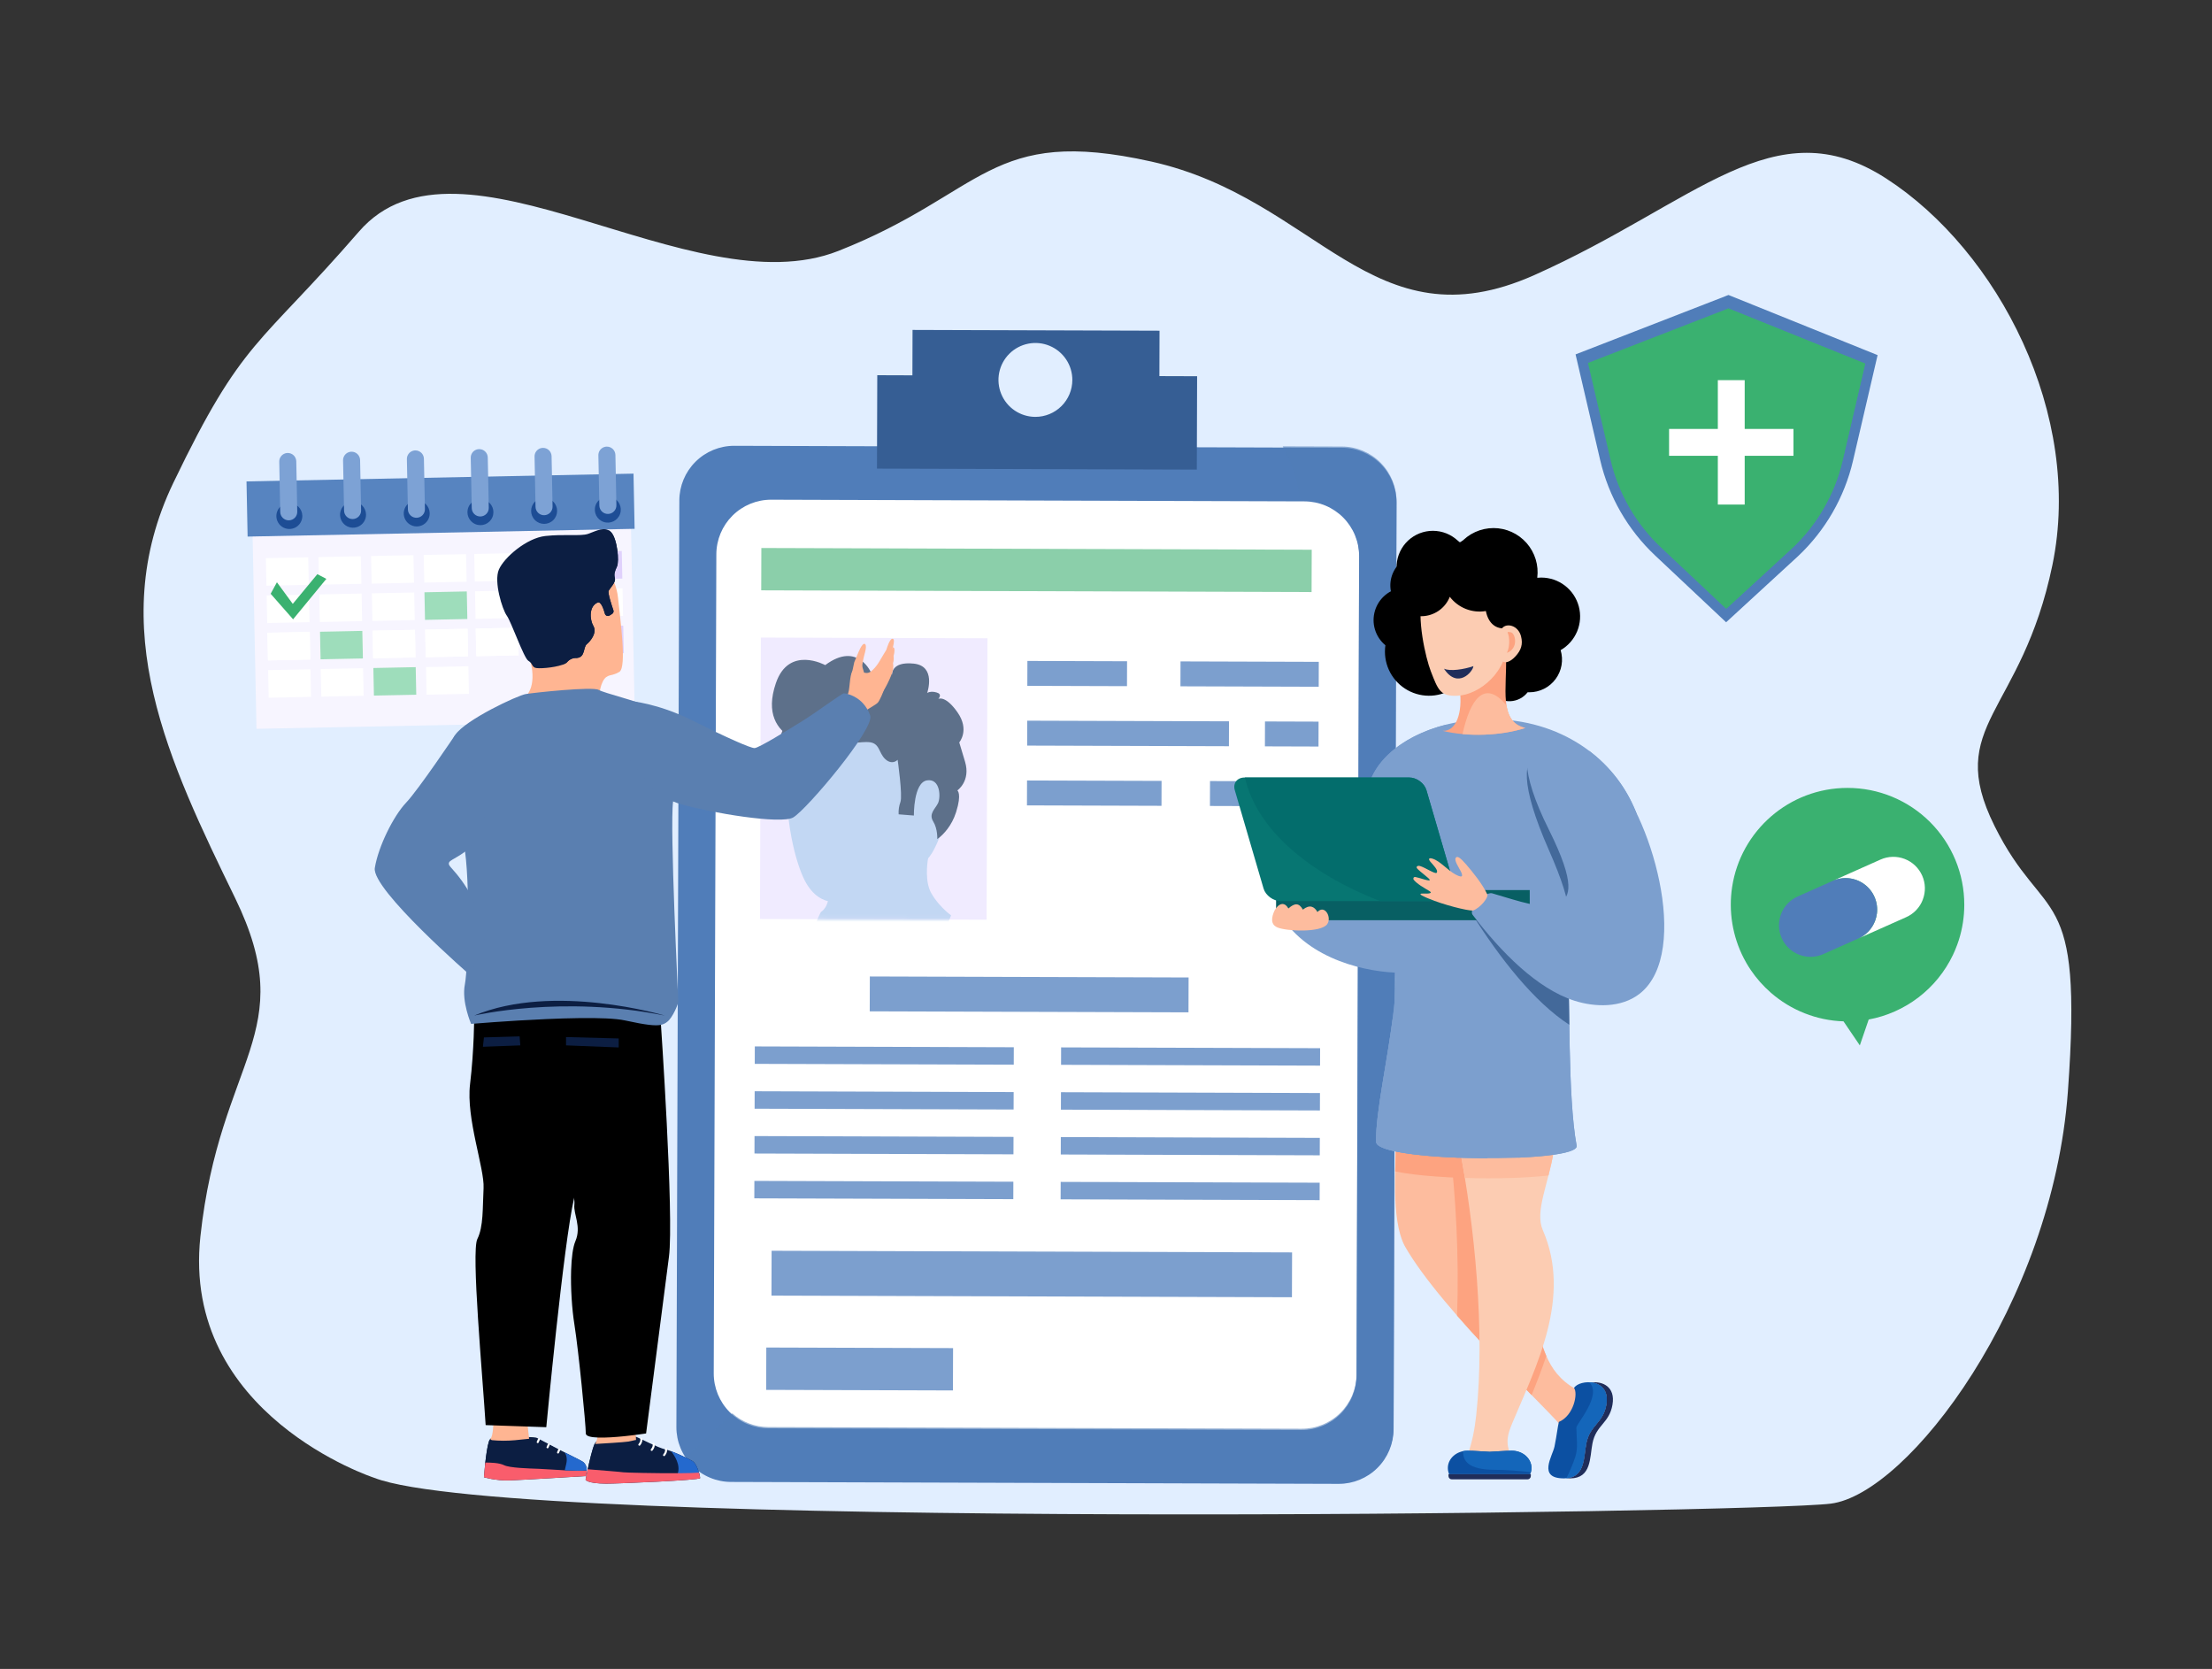 <svg width="570" height="430" viewBox="0 0 570 430" fill="none" xmlns="http://www.w3.org/2000/svg">
<rect x="0" y="0" width="570" height="430" fill="#333333" stroke="none"/>
<path d="M244.87 211.95V219H242.91V216.17H240.52V219H238.56V211.95H240.52V214.6H242.91V211.95H244.87ZM247.952 213.52V214.67H250.202V216.16H247.952V217.43H250.502V219H245.992V211.95H250.502V213.52H247.952ZM255.93 217.85H253.43L253.05 219H250.99L253.56 211.95H255.82L258.38 219H256.31L255.93 217.85ZM255.44 216.35L254.68 214.07L253.93 216.35H255.44ZM260.979 217.5H263.169V219H259.019V211.95H260.979V217.5ZM269.241 211.95V213.51H267.361V219H265.401V213.51H263.541V211.95H269.241ZM276.276 211.95V219H274.316V216.17H271.926V219H269.966V211.95H271.926V214.6H274.316V211.95H276.276ZM281.972 219.07C281.152 219.07 280.479 218.877 279.952 218.49C279.425 218.097 279.142 217.537 279.102 216.81H281.192C281.212 217.057 281.285 217.237 281.412 217.35C281.539 217.463 281.702 217.52 281.902 217.52C282.082 217.52 282.229 217.477 282.342 217.39C282.462 217.297 282.522 217.17 282.522 217.01C282.522 216.803 282.425 216.643 282.232 216.53C282.039 216.417 281.725 216.29 281.292 216.15C280.832 215.997 280.459 215.85 280.172 215.71C279.892 215.563 279.645 215.353 279.432 215.08C279.225 214.8 279.122 214.437 279.122 213.99C279.122 213.537 279.235 213.15 279.462 212.83C279.689 212.503 280.002 212.257 280.402 212.09C280.802 211.923 281.255 211.84 281.762 211.84C282.582 211.84 283.235 212.033 283.722 212.42C284.215 212.8 284.479 213.337 284.512 214.03H282.382C282.375 213.817 282.309 213.657 282.182 213.55C282.062 213.443 281.905 213.39 281.712 213.39C281.565 213.39 281.445 213.433 281.352 213.52C281.259 213.607 281.212 213.73 281.212 213.89C281.212 214.023 281.262 214.14 281.362 214.24C281.469 214.333 281.599 214.417 281.752 214.49C281.905 214.557 282.132 214.643 282.432 214.75C282.879 214.903 283.245 215.057 283.532 215.21C283.825 215.357 284.075 215.567 284.282 215.84C284.495 216.107 284.602 216.447 284.602 216.86C284.602 217.28 284.495 217.657 284.282 217.99C284.075 218.323 283.772 218.587 283.372 218.78C282.979 218.973 282.512 219.07 281.972 219.07ZM287.473 213.52V214.67H289.723V216.16H287.473V217.43H290.023V219H285.513V211.95H290.023V213.52H287.473ZM294.562 219L293.162 216.4H292.952V219H290.992V211.95H294.082C294.648 211.95 295.128 212.05 295.522 212.25C295.915 212.443 296.212 212.713 296.412 213.06C296.612 213.4 296.712 213.783 296.712 214.21C296.712 214.69 296.578 215.113 296.312 215.48C296.052 215.84 295.668 216.097 295.162 216.25L296.752 219H294.562ZM292.952 215.06H293.922C294.188 215.06 294.388 214.997 294.522 214.87C294.655 214.743 294.722 214.56 294.722 214.32C294.722 214.093 294.652 213.917 294.512 213.79C294.378 213.657 294.182 213.59 293.922 213.59H292.952V215.06ZM304.463 211.95L302.033 219H299.523L297.083 211.95H299.183L300.783 217.04L302.373 211.95H304.463ZM307.034 211.95V219H305.074V211.95H307.034ZM307.91 215.46C307.91 214.767 308.053 214.15 308.34 213.61C308.633 213.063 309.047 212.64 309.58 212.34C310.113 212.033 310.727 211.88 311.42 211.88C312.3 211.88 313.04 212.117 313.64 212.59C314.24 213.057 314.627 213.693 314.8 214.5H312.69C312.563 214.233 312.387 214.03 312.16 213.89C311.94 213.75 311.683 213.68 311.39 213.68C310.937 213.68 310.573 213.843 310.3 214.17C310.033 214.49 309.9 214.92 309.9 215.46C309.9 216.007 310.033 216.443 310.3 216.77C310.573 217.09 310.937 217.25 311.39 217.25C311.683 217.25 311.94 217.18 312.16 217.04C312.387 216.9 312.563 216.697 312.69 216.43H314.8C314.627 217.237 314.24 217.877 313.64 218.35C313.04 218.817 312.3 219.05 311.42 219.05C310.727 219.05 310.113 218.9 309.58 218.6C309.047 218.293 308.633 217.87 308.34 217.33C308.053 216.783 307.91 216.16 307.91 215.46ZM317.688 213.52V214.67H319.938V216.16H317.688V217.43H320.238V219H315.728V211.95H320.238V213.52H317.688ZM323.866 219.07C323.046 219.07 322.373 218.877 321.846 218.49C321.32 218.097 321.036 217.537 320.996 216.81H323.086C323.106 217.057 323.18 217.237 323.306 217.35C323.433 217.463 323.596 217.52 323.796 217.52C323.976 217.52 324.123 217.477 324.236 217.39C324.356 217.297 324.416 217.17 324.416 217.01C324.416 216.803 324.32 216.643 324.126 216.53C323.933 216.417 323.62 216.29 323.186 216.15C322.726 215.997 322.353 215.85 322.066 215.71C321.786 215.563 321.54 215.353 321.326 215.08C321.12 214.8 321.016 214.437 321.016 213.99C321.016 213.537 321.13 213.15 321.356 212.83C321.583 212.503 321.896 212.257 322.296 212.09C322.696 211.923 323.15 211.84 323.656 211.84C324.476 211.84 325.13 212.033 325.616 212.42C326.11 212.8 326.373 213.337 326.406 214.03H324.276C324.27 213.817 324.203 213.657 324.076 213.55C323.956 213.443 323.8 213.39 323.606 213.39C323.46 213.39 323.34 213.433 323.246 213.52C323.153 213.607 323.106 213.73 323.106 213.89C323.106 214.023 323.156 214.14 323.256 214.24C323.363 214.333 323.493 214.417 323.646 214.49C323.8 214.557 324.026 214.643 324.326 214.75C324.773 214.903 325.14 215.057 325.426 215.21C325.72 215.357 325.97 215.567 326.176 215.84C326.39 216.107 326.496 216.447 326.496 216.86C326.496 217.28 326.39 217.657 326.176 217.99C325.97 218.323 325.666 218.587 325.266 218.78C324.873 218.973 324.406 219.07 323.866 219.07Z" fill="white"/>
<path d="M96.476 380.766C96.476 380.766 46.66 364.586 51.642 318.54C56.624 272.493 77.547 266.269 60.609 231.422C43.672 196.576 26.732 161.728 44.668 124.392C62.604 87.057 66.587 89.544 92.492 59.672C118.396 29.799 178.176 79.585 216.036 64.65C253.896 49.715 254.85 32.289 296.696 41.626C339.539 51.182 353.529 89.534 395.375 70.873C437.221 52.211 457.146 27.318 486.04 45.986C514.934 64.653 536.856 106.968 528.882 145.549C520.908 184.13 500.984 186.619 513.937 212.755C526.89 238.891 536.852 226.444 532.867 281.204C528.881 335.964 491.686 384.915 471.759 387.404C451.832 389.893 131.348 394.456 96.476 380.766Z" fill="#E1EEFF"/>
<path d="M162.411 126.547L64.902 128.504L66.092 187.774L163.601 185.817L162.411 126.547Z" fill="#F7F5FF"/>
<path d="M163.245 122.029L63.52 124.031L63.805 138.248L163.53 136.246L163.245 122.029Z" fill="#5784C0"/>
<path d="M77.906 132.881C77.919 133.543 77.736 134.193 77.379 134.751C77.023 135.308 76.509 135.747 75.903 136.013C75.296 136.278 74.625 136.358 73.974 136.242C73.322 136.126 72.72 135.819 72.243 135.36C71.766 134.902 71.435 134.312 71.293 133.666C71.151 133.02 71.204 132.346 71.444 131.73C71.685 131.113 72.103 130.582 72.646 130.204C73.189 129.825 73.832 129.616 74.493 129.602C74.933 129.593 75.37 129.671 75.779 129.831C76.188 129.991 76.562 130.23 76.879 130.535C77.196 130.839 77.45 131.203 77.626 131.606C77.802 132.008 77.897 132.442 77.906 132.881Z" fill="#1D4D95"/>
<path d="M94.32 132.548C94.334 133.21 94.15 133.86 93.794 134.418C93.438 134.975 92.924 135.415 92.318 135.68C91.711 135.946 91.04 136.026 90.389 135.91C89.737 135.794 89.135 135.487 88.657 135.029C88.18 134.57 87.849 133.981 87.707 133.334C87.565 132.688 87.618 132.014 87.858 131.398C88.099 130.781 88.517 130.25 89.06 129.872C89.603 129.493 90.246 129.284 90.907 129.27C91.794 129.253 92.652 129.588 93.292 130.203C93.932 130.817 94.302 131.661 94.32 132.548Z" fill="#1D4D95"/>
<path d="M110.73 132.22C110.744 132.881 110.561 133.532 110.204 134.09C109.848 134.647 109.334 135.087 108.728 135.352C108.122 135.618 107.45 135.698 106.799 135.582C106.147 135.466 105.545 135.159 105.067 134.701C104.59 134.242 104.259 133.653 104.117 133.006C103.975 132.36 104.028 131.686 104.269 131.07C104.509 130.453 104.928 129.922 105.47 129.543C106.013 129.165 106.656 128.955 107.317 128.942C107.757 128.933 108.193 129.011 108.603 129.171C109.012 129.331 109.386 129.57 109.703 129.874C110.02 130.178 110.274 130.542 110.45 130.945C110.626 131.347 110.721 131.781 110.73 132.22Z" fill="#1D4D95"/>
<path d="M126.878 133.27C127.602 131.57 126.811 129.605 125.111 128.881C123.411 128.157 121.445 128.948 120.721 130.648C119.997 132.348 120.788 134.314 122.489 135.038C124.189 135.762 126.154 134.971 126.878 133.27Z" fill="#1D4D95"/>
<path d="M142.578 133.995C143.885 132.688 143.885 130.57 142.578 129.263C141.272 127.956 139.153 127.956 137.846 129.263C136.54 130.57 136.54 132.688 137.846 133.995C139.153 135.302 141.272 135.302 142.578 133.995Z" fill="#1D4D95"/>
<path d="M159.798 132.367C160.384 130.614 159.439 128.719 157.686 128.133C155.934 127.547 154.038 128.492 153.452 130.245C152.866 131.997 153.811 133.893 155.564 134.479C157.316 135.065 159.212 134.12 159.798 132.367Z" fill="#1D4D95"/>
<path d="M79.426 143.582L68.516 143.801L68.658 150.908L79.569 150.689L79.426 143.582Z" fill="white"/>
<path d="M92.985 143.312L82.074 143.531L82.217 150.639L93.127 150.42L92.985 143.312Z" fill="white"/>
<path d="M106.536 143.035L95.625 143.254L95.768 150.362L106.678 150.143L106.536 143.035Z" fill="white"/>
<path d="M120.098 142.769L109.188 142.988L109.33 150.096L120.241 149.877L120.098 142.769Z" fill="white"/>
<path d="M133.114 142.504L122.203 142.723L122.346 149.83L133.256 149.611L133.114 142.504Z" fill="white"/>
<path d="M146.672 142.234L135.762 142.453L135.904 149.561L146.815 149.342L146.672 142.234Z" fill="white"/>
<path d="M160.223 141.961L149.312 142.18L149.455 149.287L160.366 149.068L160.223 141.961Z" fill="#E0D1FC"/>
<path d="M79.621 153.199L68.711 153.418L68.854 160.526L79.764 160.307L79.621 153.199Z" fill="white"/>
<path d="M93.176 152.926L82.266 153.145L82.408 160.252L93.319 160.033L93.176 152.926Z" fill="white"/>
<path d="M106.735 152.656L95.824 152.875L95.967 159.983L106.877 159.764L106.735 152.656Z" fill="white"/>
<path d="M120.286 152.379L109.375 152.598L109.518 159.705L120.428 159.486L120.286 152.379Z" fill="#9EDDBB"/>
<path d="M133.309 152.121L122.398 152.34L122.541 159.448L133.452 159.229L133.309 152.121Z" fill="white"/>
<path d="M146.864 151.847L135.953 152.066L136.096 159.174L147.006 158.955L146.864 151.847Z" fill="white"/>
<path d="M160.414 151.578L149.504 151.797L149.647 158.905L160.557 158.686L160.414 151.578Z" fill="white"/>
<path d="M79.817 162.816L68.906 163.035L69.049 170.143L79.96 169.924L79.817 162.816Z" fill="white"/>
<path d="M93.371 162.543L82.461 162.762L82.604 169.869L93.514 169.65L93.371 162.543Z" fill="white"/>
<path d="M106.922 162.273L96.012 162.492L96.154 169.6L107.065 169.381L106.922 162.273Z" fill="white"/>
<path d="M120.477 162L109.566 162.219L109.709 169.326L120.62 169.107L120.477 162Z" fill="white"/>
<path d="M133.5 161.734L122.59 161.953L122.733 169.061L133.643 168.842L133.5 161.734Z" fill="white"/>
<path d="M147.059 161.468L136.148 161.688L136.291 168.795L147.202 168.576L147.059 161.468Z" fill="white"/>
<path d="M160.614 161.191L149.703 161.41L149.846 168.518L160.756 168.299L160.614 161.191Z" fill="white"/>
<path d="M80.008 172.437L69.098 172.656L69.24 179.764L80.151 179.545L80.008 172.437Z" fill="white"/>
<path d="M93.563 172.16L82.652 172.379L82.795 179.487L93.706 179.268L93.563 172.16Z" fill="white"/>
<path d="M107.121 171.886L96.211 172.105L96.354 179.213L107.264 178.994L107.121 171.886Z" fill="#9EDDBB"/>
<path d="M120.694 171.657L109.781 171.875L109.923 178.984L120.836 178.766L120.694 171.657Z" fill="white"/>
<path d="M76.348 118.86L76.6 131.823C76.606 132.111 76.555 132.398 76.45 132.666C76.345 132.935 76.188 133.18 75.989 133.388C75.789 133.595 75.55 133.762 75.286 133.878C75.022 133.993 74.738 134.056 74.45 134.061C74.161 134.067 73.875 134.016 73.606 133.911C73.338 133.806 73.093 133.649 72.885 133.449C72.677 133.25 72.511 133.011 72.395 132.747C72.28 132.483 72.217 132.199 72.212 131.91L71.957 118.946C71.948 118.48 72.088 118.023 72.356 117.641C72.624 117.26 73.006 116.973 73.448 116.824C73.661 116.751 73.884 116.711 74.109 116.707C74.691 116.696 75.253 116.916 75.672 117.319C76.092 117.722 76.335 118.275 76.348 118.856V118.86Z" fill="#7DA2D5"/>
<path d="M92.792 118.53L93.052 131.493C93.064 132.075 92.844 132.637 92.441 133.057C92.037 133.477 91.484 133.72 90.902 133.731C90.32 133.743 89.757 133.523 89.337 133.12C88.917 132.717 88.675 132.163 88.663 131.581L88.403 118.618C88.393 118.152 88.533 117.695 88.8 117.313C89.068 116.932 89.45 116.645 89.892 116.496C90.105 116.423 90.328 116.383 90.553 116.379C91.135 116.368 91.698 116.587 92.117 116.99C92.537 117.393 92.78 117.946 92.792 118.528V118.53Z" fill="#7DA2D5"/>
<path d="M109.237 118.2L109.497 131.162C109.503 131.45 109.452 131.737 109.347 132.005C109.242 132.273 109.086 132.519 108.886 132.726C108.686 132.934 108.448 133.101 108.184 133.217C107.92 133.332 107.635 133.395 107.347 133.4C107.059 133.406 106.773 133.355 106.504 133.25C106.236 133.145 105.99 132.989 105.783 132.789C105.575 132.589 105.408 132.351 105.293 132.087C105.177 131.823 105.114 131.538 105.109 131.25L104.848 118.287C104.838 117.821 104.977 117.364 105.245 116.982C105.513 116.6 105.895 116.313 106.337 116.164C106.55 116.09 106.773 116.051 106.998 116.047C107.58 116.035 108.143 116.255 108.563 116.658C108.983 117.061 109.225 117.614 109.237 118.196V118.2Z" fill="#7DA2D5"/>
<path d="M125.69 117.872L125.951 130.829C125.962 131.411 125.742 131.973 125.339 132.393C124.936 132.813 124.382 133.055 123.8 133.067C123.218 133.079 122.656 132.859 122.236 132.456C121.816 132.053 121.573 131.499 121.562 130.917L121.301 117.954C121.292 117.488 121.431 117.031 121.699 116.649C121.966 116.268 122.349 115.981 122.79 115.832C123.003 115.758 123.226 115.719 123.451 115.715C124.033 115.703 124.596 115.923 125.016 116.326C125.436 116.729 125.678 117.282 125.69 117.864V117.872Z" fill="#7DA2D5"/>
<path d="M142.135 117.543L142.388 130.504C142.394 130.792 142.343 131.079 142.238 131.347C142.133 131.616 141.976 131.861 141.777 132.069C141.577 132.277 141.338 132.443 141.074 132.559C140.81 132.675 140.526 132.737 140.238 132.743C139.95 132.749 139.663 132.698 139.395 132.593C139.126 132.488 138.881 132.331 138.673 132.132C138.466 131.932 138.299 131.693 138.183 131.429C138.068 131.165 138.005 130.881 137.999 130.593L137.747 117.63C137.737 117.164 137.876 116.706 138.144 116.325C138.411 115.943 138.794 115.657 139.236 115.507C139.449 115.434 139.672 115.395 139.897 115.391C140.479 115.379 141.041 115.599 141.461 116.002C141.881 116.405 142.123 116.958 142.135 117.54V117.543Z" fill="#7DA2D5"/>
<path d="M158.582 117.214L158.835 130.176C158.841 130.464 158.79 130.751 158.685 131.019C158.58 131.288 158.423 131.533 158.223 131.741C158.024 131.949 157.785 132.115 157.521 132.231C157.257 132.347 156.973 132.409 156.685 132.415C156.396 132.421 156.11 132.37 155.841 132.265C155.573 132.16 155.328 132.003 155.12 131.803C154.912 131.604 154.746 131.365 154.63 131.101C154.514 130.837 154.452 130.553 154.446 130.265L154.192 117.305C154.183 116.839 154.322 116.382 154.59 116.001C154.858 115.619 155.241 115.333 155.682 115.183C155.895 115.11 156.118 115.071 156.343 115.067C156.925 115.056 157.487 115.276 157.907 115.678C158.327 116.081 158.569 116.634 158.582 117.216V117.214Z" fill="#7DA2D5"/>
<path d="M79.817 162.816L68.906 163.035L69.049 170.143L79.96 169.924L79.817 162.816Z" fill="white"/>
<path d="M93.371 162.543L82.461 162.762L82.604 169.869L93.514 169.65L93.371 162.543Z" fill="#9EDDBB"/>
<path d="M106.922 162.273L96.012 162.492L96.154 169.6L107.065 169.381L106.922 162.273Z" fill="white"/>
<path d="M120.477 162L109.566 162.219L109.709 169.326L120.62 169.107L120.477 162Z" fill="white"/>
<path d="M133.5 161.734L122.59 161.953L122.733 169.061L133.643 168.842L133.5 161.734Z" fill="white"/>
<path d="M147.059 161.468L136.148 161.688L136.291 168.795L147.202 168.576L147.059 161.468Z" fill="white"/>
<path d="M160.614 161.191L149.703 161.41L149.846 168.518L160.756 168.299L160.614 161.191Z" fill="#E0D1FC"/>
<path d="M69.746 152.982L75.524 159.559L84.1 149.138L81.775 147.93L75.445 155.586L71.359 150.022L69.746 152.982Z" fill="#3AB170"/>
<path d="M359.865 129.52L359.107 368.235C359.095 371.978 357.597 375.564 354.942 378.203C352.287 380.843 348.693 382.32 344.949 382.309L188.371 381.814C186.517 381.809 184.683 381.438 182.972 380.724C181.261 380.01 179.708 378.966 178.401 377.651C177.094 376.336 176.059 374.777 175.354 373.062C174.65 371.347 174.291 369.51 174.297 367.656L175.055 128.94C175.066 125.195 176.564 121.608 179.219 118.967C181.875 116.327 185.471 114.849 189.216 114.859L345.794 115.356C349.538 115.369 353.123 116.868 355.762 119.524C358.401 122.181 359.877 125.776 359.865 129.52Z" fill="#507DB9"/>
<path d="M350.227 143.341L349.558 354.359C349.552 356.212 349.182 358.046 348.467 359.756C347.752 361.466 346.708 363.019 345.393 364.325C344.079 365.631 342.519 366.666 340.805 367.37C339.09 368.073 337.254 368.433 335.401 368.427L197.996 367.992C194.253 367.977 190.669 366.478 188.031 363.824C185.392 361.17 183.914 357.577 183.922 353.834L184.591 142.816C184.602 139.073 186.1 135.487 188.755 132.848C191.41 130.209 195.005 128.732 198.748 128.742L336.153 129.177C338.007 129.183 339.842 129.554 341.553 130.268C343.264 130.983 344.817 132.028 346.124 133.344C347.431 134.659 348.466 136.219 349.17 137.934C349.874 139.65 350.233 141.487 350.227 143.341Z" fill="white"/>
<path opacity="0.59" d="M359.864 129.201L359.105 367.917C359.093 371.66 357.595 375.246 354.94 377.885C352.285 380.524 348.691 382.001 344.948 381.991L188.369 381.495C186.108 381.489 183.881 380.939 181.877 379.893C179.873 378.846 178.149 377.334 176.852 375.482C180.243 372.069 184.346 368.277 188.707 364.135C191.269 366.41 194.576 367.669 198.002 367.674L335.407 368.109C337.26 368.115 339.096 367.756 340.811 367.052C342.525 366.348 344.084 365.314 345.399 364.007C346.714 362.701 347.758 361.148 348.473 359.438C349.188 357.728 349.558 355.894 349.564 354.041L350.225 143.021C350.236 139.278 348.76 135.684 346.122 133.03C343.484 130.375 339.9 128.876 336.157 128.863H335.051C334.121 123.192 332.464 118.632 330.54 115L345.79 115.049C349.532 115.061 353.117 116.558 355.756 119.211C358.395 121.865 359.873 125.458 359.864 129.201Z" fill="#507DB9"/>
<path d="M298.76 96.903L298.797 85.205L235.15 85.004L235.114 96.702L226.06 96.672L225.984 120.737L308.402 120.998L308.479 96.934L298.76 96.903ZM266.778 107.403C264.896 107.397 263.057 106.833 261.495 105.782C259.934 104.731 258.718 103.241 258.003 101.499C257.289 99.758 257.106 97.843 257.479 95.998C257.852 94.153 258.764 92.46 260.1 91.133C261.435 89.806 263.134 88.905 264.982 88.543C266.829 88.182 268.742 88.377 270.479 89.103C272.216 89.829 273.699 91.053 274.74 92.622C275.781 94.191 276.333 96.033 276.327 97.915C276.323 99.165 276.073 100.402 275.591 101.556C275.108 102.709 274.404 103.756 273.517 104.637C272.63 105.518 271.578 106.216 270.421 106.691C269.265 107.165 268.026 107.407 266.776 107.403H266.778Z" fill="#365E94"/>
<path d="M254.459 164.445L196.062 164.262L195.835 236.776L254.231 236.96L254.459 164.445Z" fill="#F0EBFF"/>
<path d="M338.011 141.633L196.191 141.188L196.157 152.096L337.976 152.542L338.011 141.633Z" fill="#8BCFAA"/>
<mask id="mask0_1571_301" style="mask-type:luminance" maskUnits="userSpaceOnUse" x="195" y="164" width="60" height="73">
<path d="M254.459 164.449L196.062 164.266L195.835 236.78L254.231 236.963L254.459 164.449Z" fill="white"/>
</mask>
<g mask="url(#mask0_1571_301)">
<path d="M245.078 235.837C245.078 235.837 239.436 251.685 228.086 256.636C216.736 261.588 210.581 249.025 209.378 245.094C208.175 241.163 211.527 234.973 211.527 234.973C211.527 234.973 213.802 233.773 213.509 229.691C213.216 225.61 233.944 219.631 239.229 220.705C239.229 220.705 239.196 220.871 239.148 221.16C238.907 222.606 238.326 227.177 239.955 230.077C241.114 232.144 242.698 233.784 243.796 234.779C244.205 235.154 244.632 235.507 245.078 235.837Z" fill="#C2D7F3"/>
<path d="M202.317 186.586C202.317 186.586 200.034 191.717 199.417 195.494C198.801 199.271 202.719 202.607 202.719 202.607C202.719 202.607 205.48 189.921 207.143 189.171C208.807 188.421 202.317 186.586 202.317 186.586Z" fill="#5D708A"/>
<path d="M242.076 215.763C241.601 217.008 241.037 218.218 240.39 219.383C240.309 219.527 240.229 219.666 240.146 219.802C237.412 224.327 230.604 226.573 228.635 227.472C227.667 227.916 224.76 229.194 221.782 230.342C218.711 231.523 215.574 232.568 214.423 232.41C212.157 232.101 209.442 230.885 207.345 226.797C205.248 222.709 201.803 211.212 202.909 196.712C203.067 194.472 203.424 192.25 203.975 190.072C206.321 180.971 211.277 178.301 211.277 178.301C226.078 171.781 234.506 175.046 239.281 180.84C244.17 186.782 245.223 195.37 245.365 198.812C245.565 203.981 244.028 210.8 242.076 215.763Z" fill="#C2D7F3"/>
<path d="M246.693 203.652C246.693 203.652 247.901 204.41 246.373 209.242C245.235 212.849 243.087 214.93 242.075 215.763C241.897 215.911 241.711 216.049 241.518 216.178C241.518 216.178 241.677 213.61 240.472 211.641C239.268 209.671 240.939 208.469 241.699 206.964C242.458 205.458 242.322 200.469 238.846 201.062C235.369 201.655 235.491 210.12 235.491 210.12L231.565 209.805C231.503 208.727 231.66 207.647 232.027 206.631C232.637 204.973 231.307 195.75 231.307 195.75C231.307 195.75 230.307 196.854 228.882 196.129C228.609 195.986 228.356 195.806 228.133 195.593C226.324 193.925 226.788 191.357 223.763 191.197C220.738 191.036 211.216 192.82 206.686 191.293C205.74 190.979 204.826 190.573 203.959 190.081C200.304 187.982 197.243 183.887 199.934 176.007C203.291 166.195 212.645 171.362 212.645 171.362C221.126 165.042 224.577 173.511 224.577 173.511L226.392 172.159C228.211 170.802 229.864 173.832 229.864 173.832C229.864 173.832 229.574 170.355 235.464 170.977C241.279 171.594 238.983 178.349 238.92 178.541C238.971 178.502 239.561 178.087 240.777 178.281C240.966 178.311 241.153 178.353 241.336 178.407C242.908 178.843 241.9 179.951 241.792 180.066C241.929 179.997 243.727 179.201 246.759 183.564C249.919 188.115 247.187 191.275 247.187 191.275L248.684 196.266C250.174 201.245 246.693 203.652 246.693 203.652Z" fill="#5D708A"/>
</g>
<path d="M306.285 251.84L224.145 251.582L224.116 260.566L306.257 260.824L306.285 251.84Z" fill="#7C9FCE"/>
<path d="M261.243 269.815L194.504 269.605L194.49 274.098L261.229 274.308L261.243 269.815Z" fill="#7C9FCE"/>
<path d="M340.172 270.061L273.434 269.852L273.419 274.344L340.158 274.554L340.172 270.061Z" fill="#7C9FCE"/>
<path d="M261.204 281.366L194.465 281.156L194.451 285.649L261.19 285.858L261.204 281.366Z" fill="#7C9FCE"/>
<path d="M340.137 281.612L273.398 281.402L273.384 285.895L340.123 286.104L340.137 281.612Z" fill="#7C9FCE"/>
<path d="M261.169 292.913L194.43 292.703L194.416 297.196L261.154 297.405L261.169 292.913Z" fill="#7C9FCE"/>
<path d="M340.098 293.167L273.359 292.957L273.345 297.45L340.084 297.659L340.098 293.167Z" fill="#7C9FCE"/>
<path d="M261.129 304.464L194.391 304.254L194.377 308.746L261.115 308.956L261.129 304.464Z" fill="#7C9FCE"/>
<path d="M340.063 304.717L273.324 304.508L273.31 309L340.049 309.21L340.063 304.717Z" fill="#7C9FCE"/>
<path d="M332.951 322.675L198.832 322.254L198.796 333.805L332.914 334.226L332.951 322.675Z" fill="#7C9FCE"/>
<path d="M245.594 347.331L197.465 347.18L197.431 358.089L245.56 358.24L245.594 347.331Z" fill="#7C9FCE"/>
<path d="M264.747 170.285L264.727 176.703L290.409 176.784L290.429 170.366L264.747 170.285Z" fill="#7C9FCE"/>
<path d="M304.204 170.407L304.184 176.824L339.813 176.936L339.833 170.518L304.204 170.407Z" fill="#7C9FCE"/>
<path d="M264.704 185.68L264.684 192.098L316.676 192.261L316.696 185.843L264.704 185.68Z" fill="#7C9FCE"/>
<path d="M325.969 185.879L325.949 192.297L339.759 192.34L339.779 185.923L325.969 185.879Z" fill="#7C9FCE"/>
<path d="M264.653 201.086L264.633 207.504L299.299 207.613L299.319 201.195L264.653 201.086Z" fill="#7C9FCE"/>
<path d="M311.805 201.235L311.785 207.652L339.713 207.74L339.734 201.322L311.805 201.235Z" fill="#7C9FCE"/>
<path d="M180.417 380.831C180.386 381.365 159.116 382.269 156.2 382.251C151.253 382.219 150.891 381.246 150.891 381.246C150.891 381.246 150.975 380.802 151.117 380.108C151.208 379.671 151.32 379.133 151.448 378.541C151.928 376.305 152.639 373.305 153.21 372.045C153.279 371.876 153.37 371.718 153.481 371.573C154.438 370.436 163.069 369.823 164.06 370.233C165.051 370.644 169.462 372.966 171.463 373.433C171.959 373.557 172.447 373.709 172.926 373.889C174.822 374.616 176.668 375.467 178.451 376.439C179.179 376.855 179.782 378.278 180.12 379.408C180.172 379.581 180.217 379.748 180.256 379.904C180.344 380.206 180.398 380.517 180.417 380.831Z" fill="#0C1E42"/>
<g style="mix-blend-mode:screen">
<path d="M174.993 379.559C169.098 379.597 161.061 379.405 160.653 379.323C160.198 379.232 154.216 378.756 151.449 378.539C151.93 376.303 152.64 373.303 153.211 372.043L153.416 372.029C155.051 371.924 160.673 371.614 161.963 371.407C162.806 371.272 163.363 371.061 163.893 371.001C164.333 370.947 164.78 371.025 165.176 371.227C166.313 371.765 171.424 374.443 173.449 374.681C175.25 374.892 175.401 377.791 174.993 379.559Z" fill="#0C1E42"/>
</g>
<path d="M180.252 379.897C178.376 380.187 174.635 379.675 174.635 379.675C175.41 377.432 173.842 375.036 172.922 373.883C174.818 374.609 176.664 375.461 178.447 376.432C179.175 376.848 179.778 378.272 180.116 379.402C180.168 379.575 180.213 379.742 180.252 379.897Z" fill="#2469CE"/>
<path d="M180.417 380.832C180.386 381.366 159.116 382.27 156.2 382.252C151.253 382.22 150.891 381.247 150.891 381.247C150.891 381.247 150.975 380.803 151.117 380.109C151.135 380.027 151.152 379.941 151.171 379.856C151.19 379.772 151.203 379.7 151.221 379.619C151.289 379.294 151.366 378.932 151.448 378.547C154.215 378.764 160.197 379.24 160.652 379.331C161.06 379.413 169.097 379.605 174.991 379.567C177.14 379.553 179.012 379.508 180.12 379.414C180.318 380.07 180.427 380.635 180.417 380.832Z" fill="#F95D6C"/>
<path d="M165.058 372.416C165.058 372.744 164.845 373.01 164.581 373.01C164.316 373.01 164.102 372.744 164.102 372.416C164.102 372.087 164.315 371.82 164.581 371.82C164.846 371.82 165.058 372.087 165.058 372.416Z" fill="#0C1E42"/>
<path d="M168.449 373.607C168.449 373.936 168.234 374.202 167.97 374.202C167.706 374.202 167.492 373.936 167.492 373.607C167.492 373.278 167.706 373.012 167.97 373.012C168.234 373.012 168.449 373.275 168.449 373.607Z" fill="#0C1E42"/>
<path d="M171.66 374.857C171.66 375.186 171.446 375.452 171.182 375.452C170.918 375.452 170.703 375.186 170.703 374.857C170.703 374.528 170.918 374.262 171.182 374.262C171.446 374.262 171.66 374.528 171.66 374.857Z" fill="#0C1E42"/>
<path d="M164.572 372.408C164.523 372.363 164.493 372.301 164.489 372.234C164.484 372.168 164.505 372.102 164.548 372.051C165.053 371.427 165.043 370.966 164.988 370.732C164.974 370.679 164.978 370.624 164.998 370.573C165.017 370.522 165.052 370.479 165.098 370.449C165.132 370.426 165.171 370.412 165.212 370.408C165.253 370.403 165.295 370.409 165.333 370.423C165.372 370.438 165.407 370.461 165.434 370.491C165.462 370.522 165.482 370.559 165.493 370.598C165.583 370.959 165.589 371.594 164.954 372.383C164.931 372.411 164.903 372.433 164.871 372.45C164.839 372.466 164.804 372.476 164.768 372.478C164.732 372.48 164.697 372.476 164.663 372.464C164.629 372.452 164.598 372.433 164.572 372.408Z" fill="white"/>
<path d="M167.755 373.749C167.707 373.703 167.677 373.641 167.672 373.574C167.668 373.508 167.689 373.442 167.731 373.39C168.237 372.767 168.227 372.305 168.171 372.073C168.158 372.02 168.161 371.964 168.181 371.914C168.201 371.863 168.236 371.82 168.281 371.79C168.316 371.767 168.355 371.752 168.396 371.748C168.437 371.743 168.479 371.748 168.517 371.763C168.556 371.777 168.591 371.801 168.618 371.832C168.646 371.862 168.666 371.899 168.677 371.939C168.767 372.298 168.773 372.935 168.137 373.724C168.114 373.751 168.086 373.774 168.054 373.79C168.022 373.806 167.987 373.816 167.952 373.818C167.916 373.821 167.88 373.816 167.847 373.804C167.813 373.792 167.782 373.773 167.755 373.749Z" fill="white"/>
<path d="M170.939 375.089C170.89 375.043 170.861 374.981 170.856 374.914C170.852 374.847 170.873 374.782 170.915 374.73C171.421 374.108 171.411 373.645 171.355 373.413C171.342 373.36 171.345 373.304 171.365 373.254C171.385 373.203 171.42 373.16 171.465 373.13C171.499 373.107 171.539 373.092 171.58 373.088C171.621 373.083 171.662 373.088 171.701 373.103C171.74 373.117 171.774 373.141 171.802 373.171C171.83 373.202 171.85 373.239 171.861 373.279C171.95 373.639 171.957 374.275 171.321 375.064C171.298 375.091 171.27 375.114 171.238 375.13C171.206 375.147 171.171 375.156 171.135 375.159C171.1 375.161 171.064 375.156 171.03 375.144C170.996 375.132 170.965 375.113 170.939 375.089Z" fill="white"/>
<path d="M163.875 367.016C163.757 367.226 163.787 369.114 163.787 369.114C163.73 369.147 163.951 370.965 163.887 370.999C163.357 371.058 162.8 371.27 161.957 371.405C160.667 371.612 155.045 371.922 153.41 372.027C154.279 370.363 153.966 368.042 153.966 368.042C153.966 368.042 163.994 366.807 163.875 367.016Z" fill="#FFB592"/>
<path d="M217.343 180.358C217.343 180.358 218.117 179.883 218.593 178.514C219.07 177.145 218.89 172.741 220.141 172.563C221.391 172.384 222.878 174.11 224.366 173.038C225.854 171.966 226.985 169.765 226.985 169.765L228.414 167.384C228.414 167.384 229.247 164.35 230.08 164.587C230.913 164.825 229.544 168.456 229.544 168.456C229.544 168.456 228.353 172.205 228.056 172.627C227.759 173.049 228.116 176.495 227.878 177.387C227.64 178.28 226.687 180.483 226.212 181.018C225.737 181.553 223.593 182.685 223.294 182.982C222.996 183.279 222.045 184.054 222.045 184.054C222.045 184.054 215.499 181.966 217.343 180.358Z" fill="#FFB592"/>
<path d="M230.077 166.789C230.077 166.789 230.673 166.55 230.434 168.276C230.195 170.003 227.816 174.764 227.458 174.764C227.1 174.764 226.863 172.918 227.28 171.847C227.697 170.777 230.077 166.789 230.077 166.789Z" fill="#FFB592"/>
<path d="M229.841 168.755C229.841 168.755 230.494 168.577 230.257 170.304C230.019 172.03 227.578 176.73 227.223 176.73C226.868 176.73 226.628 174.886 227.045 173.814C227.462 172.742 229.841 168.755 229.841 168.755Z" fill="#FFB592"/>
<path d="M229.779 170.598C229.779 170.598 230.374 170.657 230.136 172.383C229.899 174.108 227.517 178.576 227.161 178.576C226.804 178.576 226.565 176.731 226.983 175.66C227.4 174.59 229.779 170.598 229.779 170.598Z" fill="#FFB592"/>
<path d="M219.364 174.167L220.137 170.596L221.089 168.335C221.089 168.335 222.1 165.656 222.816 165.894C223.531 166.131 222.816 168.394 222.816 168.394C222.816 168.394 222.339 170.179 222.22 171.251C222.101 172.323 222.934 173.155 222.577 174.048C222.219 174.942 219.007 176.076 219.364 174.167Z" fill="#FFB592"/>
<path d="M151.199 378.842C151.2 378.968 151.194 379.095 151.181 379.221C151.147 379.59 151.07 379.953 150.952 380.304C150.952 380.304 134.645 381.3 131.252 381.419C127.86 381.538 124.258 380.542 124.706 380.571C124.706 380.571 124.759 379.85 124.859 378.801C124.9 378.342 124.951 377.818 125.01 377.26C125.027 377.116 125.042 376.971 125.057 376.824C125.278 374.84 125.594 372.58 125.976 371.42C126.024 371.272 126.083 371.126 126.151 370.986C126.203 370.857 126.29 370.747 126.403 370.667C127.415 370.132 137.295 370.102 138.187 370.399C138.652 370.556 141.313 372.068 143.989 373.433C144.476 373.686 145 373.938 145.526 374.21C147.675 375.29 149.932 376.408 150.239 376.647C151.007 377.239 151.203 378.102 151.199 378.842Z" fill="#0C1E42"/>
<g style="mix-blend-mode:screen">
<path d="M146.099 374.65C146.099 374.65 145.905 379.054 145.459 379.327C145.013 379.6 129.48 378.435 128.274 377.988C127.67 377.764 126.271 377.482 125.008 377.261C125.024 377.117 125.039 376.972 125.055 376.825C125.276 374.84 125.592 372.58 125.974 371.421C126.022 371.272 126.08 371.127 126.148 370.986C126.3 371.005 126.494 371.028 126.727 371.051C128.696 371.243 130.678 371.249 132.648 371.07C134.242 370.919 135.447 370.783 136.341 370.69C137.578 370.564 138.229 370.539 138.512 370.69C139.002 370.958 146.099 374.65 146.099 374.65Z" fill="#0C1E42"/>
</g>
<path d="M151.199 378.843C151.2 378.97 151.194 379.096 151.181 379.222C151.147 379.591 151.07 379.955 150.952 380.306C150.952 380.306 134.645 381.302 131.252 381.421C127.86 381.539 124.258 380.543 124.706 380.572C124.706 380.572 124.832 378.841 125.057 376.821C126.397 376.814 128.659 376.88 129.883 377.492C131.312 378.206 136.223 378.34 138.812 378.431C140.135 378.477 142.878 378.684 145.53 378.819C147.803 378.929 150.009 378.989 151.199 378.843Z" fill="#F95D6C"/>
<path d="M151.201 378.847C150.01 378.993 147.804 378.933 145.531 378.82C145.608 378.463 145.727 377.942 145.91 377.176C146.23 375.833 145.929 374.857 145.531 374.203C147.68 375.283 149.937 376.401 150.244 376.64C151.008 377.244 151.204 378.108 151.201 378.847Z" fill="#2469CE"/>
<path d="M138.939 371.791C138.939 372.119 138.724 372.386 138.46 372.386C138.195 372.386 137.98 372.119 137.98 371.791C137.98 371.462 138.195 371.195 138.46 371.195C138.724 371.195 138.939 371.462 138.939 371.791Z" fill="#0C1E42"/>
<path d="M141.521 373.009C141.521 373.338 141.306 373.605 141.042 373.605C140.777 373.605 140.562 373.338 140.562 373.009C140.562 372.681 140.777 372.414 141.042 372.414C141.306 372.414 141.521 372.681 141.521 373.009Z" fill="#0C1E42"/>
<path d="M144.234 374.469C144.234 374.798 144.021 375.064 143.755 375.064C143.49 375.064 143.277 374.798 143.277 374.469C143.277 374.14 143.491 373.875 143.755 373.875C144.019 373.875 144.234 374.14 144.234 374.469Z" fill="#0C1E42"/>
<path d="M138.458 371.789C138.427 371.776 138.398 371.756 138.374 371.731C138.35 371.706 138.331 371.677 138.319 371.645C138.306 371.613 138.3 371.579 138.301 371.544C138.302 371.51 138.309 371.476 138.323 371.444L138.644 370.705C138.672 370.641 138.724 370.591 138.788 370.565C138.853 370.54 138.925 370.541 138.989 370.568C139.021 370.582 139.049 370.602 139.073 370.627C139.097 370.651 139.116 370.681 139.128 370.713C139.141 370.745 139.147 370.779 139.146 370.813C139.146 370.848 139.138 370.882 139.124 370.913L138.803 371.653C138.775 371.717 138.724 371.767 138.659 371.792C138.594 371.818 138.522 371.817 138.458 371.789Z" fill="white"/>
<path d="M140.989 373.129C140.958 373.115 140.929 373.095 140.905 373.07C140.881 373.045 140.863 373.016 140.85 372.984C140.838 372.952 140.831 372.918 140.832 372.883C140.833 372.849 140.84 372.815 140.854 372.784L141.175 372.044C141.189 372.012 141.209 371.984 141.234 371.96C141.258 371.936 141.288 371.917 141.32 371.905C141.352 371.892 141.386 371.886 141.42 371.887C141.455 371.887 141.489 371.895 141.52 371.909C141.552 371.923 141.58 371.942 141.604 371.967C141.628 371.992 141.647 372.021 141.66 372.053C141.672 372.085 141.678 372.12 141.678 372.154C141.677 372.188 141.669 372.222 141.656 372.254L141.334 372.993C141.321 373.025 141.301 373.053 141.276 373.077C141.251 373.101 141.222 373.12 141.19 373.133C141.158 373.145 141.124 373.151 141.089 373.151C141.055 373.15 141.021 373.142 140.989 373.129Z" fill="white"/>
<path d="M143.694 374.468C143.662 374.454 143.633 374.435 143.609 374.41C143.585 374.385 143.566 374.356 143.553 374.324C143.541 374.292 143.535 374.257 143.535 374.223C143.536 374.188 143.543 374.154 143.557 374.123L143.878 373.385C143.906 373.321 143.958 373.271 144.023 373.245C144.088 373.219 144.16 373.221 144.224 373.248C144.287 373.276 144.338 373.328 144.363 373.392C144.389 373.457 144.388 373.529 144.36 373.593L144.038 374.333C144.024 374.364 144.004 374.393 143.98 374.417C143.955 374.44 143.926 374.459 143.894 374.472C143.862 374.484 143.828 374.49 143.794 374.49C143.759 374.489 143.725 374.482 143.694 374.468Z" fill="white"/>
<path d="M136.341 370.687C135.446 370.775 134.241 370.912 132.647 371.066C130.677 371.245 128.695 371.239 126.726 371.047C126.42 370.902 126.286 370.77 126.399 370.668C127.114 369.984 127.171 366.117 127.171 366.117L135.862 366.295L136.338 370.64C136.338 370.64 136.339 370.65 136.341 370.687Z" fill="#FFB592"/>
<path d="M134.62 180.063C134.62 180.063 137.834 178.635 137.119 172.565C136.405 166.495 129.621 156.852 131.937 149.71C134.252 142.568 141.756 137.747 148.184 140.069C154.612 142.391 158.719 148.64 159.255 153.996C159.79 159.351 161.575 171.851 159.611 173.099C157.647 174.348 156.398 173.457 155.326 175.6C154.254 177.742 154.433 180.421 154.433 180.421L134.62 180.063Z" fill="#FFB592"/>
<path d="M148.18 307.719C148.098 308.015 148.014 308.351 147.927 308.722C145.213 320.407 140.771 367.711 140.771 367.711L133.549 367.458L125.145 367.17C124.342 354.314 121.395 322.446 123.003 319.23C124.611 316.014 124.342 311.195 124.61 306.107C124.878 301.02 120.059 288.158 121.127 279.326C122.196 270.493 122.199 261.649 122.199 261.649C129.967 257.098 148.713 261.382 148.713 261.382C148.713 261.382 150.856 298.077 148.18 307.719Z" fill="black"/>
<path d="M172.38 323.79C171.041 334.235 166.489 369.32 166.489 369.32C166.489 369.32 163.899 369.722 160.835 370.034C156.394 370.484 150.955 370.747 150.955 369.32C150.955 366.909 149.079 347.895 148.01 341.199C147.377 337.257 147.026 331.83 147.171 327.267C147.273 324.08 147.616 321.317 148.276 319.774C149.883 316.024 147.74 312.811 148.01 310.4C148.279 307.99 146.134 301.83 144.794 297.278C144.555 296.459 144.288 295.617 144 294.732C142.685 290.687 140.928 285.781 139.17 278.529C137.029 269.692 137.563 261.122 137.563 261.122C139.485 259.878 145.601 259.971 152.032 260.49C160.84 261.205 170.234 262.726 170.234 262.726C170.234 262.726 173.719 313.345 172.38 323.79Z" fill="black"/>
<path d="M174.787 258.086C174.787 258.622 173.358 262.192 171.93 263.269C171.462 263.65 170.911 263.916 170.321 264.045C168.923 264.345 166.546 264.11 161.037 262.907C158.654 262.39 154.319 262.246 149.365 262.306C146.622 262.339 143.688 262.432 140.793 262.559C130.884 262.992 121.401 263.8 121.401 263.8C121.401 263.8 118.901 258.085 119.792 253.622C120.247 251.346 120.656 243.003 120.616 234.562C120.608 232.773 120.581 230.981 120.529 229.241C120.419 225.558 120.2 222.108 119.84 219.432C119.595 217.625 119.288 216.171 118.901 215.234C118.705 214.76 118.514 214.223 118.331 213.645C116.149 206.759 114.824 192.966 117.294 189.344C119.973 185.417 133.363 179.168 135.506 178.811C137.648 178.455 152.646 176.846 154.253 177.739C155.86 178.633 164.251 180.596 167.464 182.203C170.677 183.809 174.339 199.88 173.447 206.486C172.554 213.092 174.787 257.55 174.787 258.086Z" fill="#5A7FB0"/>
<path d="M125.689 239.152L121.404 251.472C121.404 251.472 95.692 229.153 96.585 223.619C97.479 218.085 101.405 210.22 104.621 206.835C107.837 203.45 117.297 189.348 117.297 189.348C117.297 189.348 125.867 202.383 124.974 210.417C124.834 211.736 124.503 213.027 123.989 214.25C121.889 219.194 117.356 220.813 116.043 221.834C115.44 222.302 115.617 222.846 116.071 223.342C118.174 225.639 120.041 228.146 121.461 230.91L125.157 238.116L125.689 239.152Z" fill="#5A7FB0"/>
<path d="M204.425 210.594C201.285 212.477 183.118 209.388 175.791 207.284C174.994 207.07 174.211 206.804 173.448 206.487C171.314 205.532 169.069 203.851 167.029 201.754C166.001 200.697 165.05 199.567 164.183 198.374C159.9 192.46 157.754 185.021 162.287 180.597C162.287 180.597 169.429 181.132 178.356 185.597C187.283 190.061 193.354 192.739 194.426 192.739C195.498 192.739 202.997 188.096 206.746 185.775C210.495 183.454 216.923 178.633 217.458 178.633C217.851 178.633 220.352 179.012 222.364 181.19C223.199 182.104 223.839 183.18 224.243 184.35C225.452 187.73 207.996 208.45 204.425 210.594Z" fill="#5A7FB0"/>
<path d="M158.988 145.958C158.365 147.298 158.186 147.923 158.454 148.992C158.722 150.06 157.203 151.492 156.847 152.207C156.568 152.766 157.605 155.896 158.062 157.23C158.122 157.401 158.121 157.588 158.06 157.76C158 157.931 157.883 158.077 157.728 158.173L157.078 158.58C156.972 158.646 156.852 158.687 156.727 158.699C156.603 158.711 156.477 158.693 156.36 158.648C156.243 158.603 156.139 158.531 156.055 158.438C155.971 158.345 155.91 158.234 155.876 158.113C155.527 156.83 154.842 154.877 153.99 155.242C151.731 156.209 151.936 159.616 152.918 161.31C153.9 163.004 152.205 165.149 151.223 165.953C150.241 166.757 150.867 169.344 148.633 169.523C148.162 169.493 147.69 169.575 147.256 169.761C146.822 169.947 146.438 170.233 146.134 170.595C145.913 170.847 145.473 171.081 144.902 171.282C142.689 172.056 138.541 172.378 137.832 172.023C136.939 171.577 137.296 170.951 136.135 170.238C134.975 169.525 131.761 160.239 130.6 158.631C129.438 157.024 127.208 149.883 128.548 146.759C129.888 143.636 135.689 138.635 140.509 138.099C145.329 137.563 149.61 138.189 151.49 137.563C153.085 137.031 155.134 135.853 156.698 136.559C156.99 136.693 157.252 136.882 157.471 137.117C159.078 138.817 159.614 144.619 158.988 145.958Z" fill="#0C1E42"/>
<path d="M122.203 261.656C122.203 261.656 144.793 256.3 171.307 261.656C171.307 261.656 142.732 253.087 122.203 261.656Z" fill="#0C1E42"/>
<path d="M124.705 267.282L133.9 267.016L134.08 269.336L124.438 269.693L124.705 267.282Z" fill="#0C1E42"/>
<path d="M145.859 267.191L159.429 267.548V269.869L145.859 269.334V267.191Z" fill="#0C1E42"/>
<g style="mix-blend-mode:multiply">
<path d="M158.985 145.957C158.362 147.297 158.183 147.923 158.451 148.991C158.719 150.059 157.2 151.491 156.844 152.207C156.565 152.765 157.602 155.895 158.059 157.229C158.118 157.4 158.118 157.587 158.057 157.759C157.997 157.93 157.879 158.076 157.725 158.172L157.075 158.579C156.969 158.645 156.849 158.686 156.724 158.698C156.6 158.71 156.474 158.693 156.357 158.647C156.24 158.602 156.136 158.53 156.052 158.437C155.968 158.344 155.907 158.233 155.873 158.112C155.524 156.829 154.839 154.876 153.987 155.242C151.728 156.209 151.933 159.615 152.915 161.309C153.897 163.003 152.202 165.148 151.22 165.952C150.238 166.756 150.864 169.344 148.63 169.522C148.159 169.492 147.687 169.574 147.253 169.76C146.819 169.946 146.434 170.232 146.131 170.594C145.91 170.847 145.47 171.08 144.898 171.281C145.661 170.587 146.225 169.703 146.533 168.719C147.738 165.104 148.541 164.702 148.808 162.826C149.075 160.95 147.2 159.211 147.87 154.524C148.54 149.836 151.084 152.784 152.021 150.374C152.959 147.963 155.236 147.962 156.709 142.071C157.366 139.439 157.143 137.69 156.693 136.559C156.985 136.692 157.248 136.882 157.467 137.116C159.075 138.816 159.611 144.618 158.985 145.957Z" fill="#0C1E42"/>
</g>
<path d="M445.407 76L444.657 76.282V76.294L406 91.307L412.333 118.503C414.527 127.924 419.455 136.487 426.499 143.116L444.794 160.327L463.332 143.299C470.376 136.67 475.305 128.107 477.498 118.686L483.831 91.493L445.407 76Z" fill="#507DB9"/>
<path d="M480.623 93.687L474.808 118.642C472.795 127.287 468.272 135.145 461.809 141.229L445.086 156.592L444.798 156.856L428.012 141.055C421.549 134.972 417.027 127.114 415.014 118.469L409.199 93.511L444.675 79.733V79.722L445.237 79.513L445.363 79.465L480.623 93.687Z" fill="#3AB170"/>
<g style="mix-blend-mode:multiply">
<path d="M480.626 93.686L474.811 118.641C472.798 127.286 468.275 135.144 461.812 141.227L445.089 156.591C446.328 146.344 446.972 133.14 445.552 128.048C443.269 119.874 449.735 108.464 448.214 95.155C447.149 85.831 445.896 81.359 445.241 79.517L445.367 79.469L480.626 93.686Z" fill="#3AB170"/>
</g>
<path d="M449.582 97.945H442.66V129.997H449.582V97.945Z" fill="white"/>
<path d="M462.148 117.434V110.512H430.097V117.434H462.148Z" fill="white"/>
<path d="M506.169 233.081C506.172 236.177 505.696 239.255 504.758 242.205C504.631 242.601 504.505 242.998 504.353 243.387C504.166 243.906 503.962 244.421 503.74 244.932C503.584 245.311 503.415 245.69 503.235 246.05C501.184 250.334 498.15 254.073 494.379 256.961C490.609 259.849 486.209 261.805 481.539 262.669L479.25 269.338L475.046 263.145C468.129 262.916 461.505 260.3 456.297 255.742C454.349 254.038 452.627 252.092 451.173 249.951C450.766 249.356 450.384 248.747 450.021 248.118C449.788 247.714 449.565 247.307 449.351 246.891C446.439 241.237 445.387 234.809 446.344 228.522C448.54 214.076 461.018 203 476.081 203C480.033 202.998 483.946 203.775 487.597 205.286C491.248 206.797 494.565 209.013 497.359 211.807C500.153 214.601 502.369 217.918 503.88 221.569C505.392 225.22 506.168 229.133 506.166 233.085L506.169 233.081Z" fill="#3AB170"/>
<path d="M495.478 231.789C495.099 232.786 494.525 233.698 493.792 234.472C493.058 235.246 492.178 235.867 491.203 236.299L478.896 241.787C479.872 241.354 480.753 240.732 481.487 239.957C482.222 239.183 482.796 238.27 483.176 237.273C483.408 236.665 483.568 236.032 483.65 235.387C483.831 233.956 483.629 232.503 483.063 231.177C482.497 229.851 481.588 228.699 480.43 227.84C479.272 226.981 477.906 226.446 476.472 226.289C475.039 226.132 473.59 226.36 472.273 226.949L484.579 221.462C486.547 220.585 488.783 220.525 490.794 221.296C492.806 222.067 494.429 223.605 495.307 225.572C495.745 226.546 495.985 227.597 496.013 228.664C496.041 229.731 495.857 230.794 495.472 231.789H495.478Z" fill="white"/>
<path d="M483.644 235.384C483.561 236.029 483.402 236.662 483.169 237.27C482.789 238.268 482.215 239.18 481.481 239.955C480.746 240.729 479.865 241.351 478.889 241.784L469.842 245.82C468.868 246.254 467.818 246.492 466.751 246.521C465.685 246.549 464.624 246.367 463.628 245.985C462.632 245.603 461.721 245.028 460.947 244.294C460.173 243.56 459.552 242.68 459.118 241.706C459.114 241.696 459.111 241.686 459.108 241.676C458.239 239.712 458.184 237.483 458.956 235.478C459.728 233.473 461.263 231.856 463.225 230.981L472.274 226.946C473.591 226.358 475.04 226.13 476.473 226.286C477.907 226.443 479.273 226.978 480.431 227.837C481.589 228.696 482.498 229.848 483.064 231.174C483.63 232.5 483.832 233.953 483.651 235.384H483.644Z" fill="#507DB9"/>
<path fill-rule="evenodd" clip-rule="evenodd" d="M402.64 367.903C405.243 365.212 406.956 362.322 409.557 359.633C399.235 355.375 398.15 349.42 395.179 339.09C393.042 331.664 385.058 321.234 381.633 313.78C381.408 305.887 385.19 299.662 386.654 292.474C395.974 246.714 358.699 256.173 359.656 293.887C359.816 300.241 358.311 313.912 361.956 320.99C371.569 337.952 401.601 365.638 402.64 367.903Z" fill="#FDBC9E"/>
<path fill-rule="evenodd" clip-rule="evenodd" d="M398.458 349.351C397.21 346.491 396.34 343.125 395.179 339.091C393.043 331.665 385.059 321.235 381.633 313.781C381.408 305.888 385.19 299.664 386.654 292.475C390.393 274.117 386.631 264.653 380.85 262.328C375.42 264.633 372.17 274.41 376.58 294.898C379.913 310.382 382.552 329.559 382.9 347.183C387.145 351.733 391.286 355.977 394.672 359.43C395.997 356.182 397.32 352.81 398.458 349.351Z" fill="#FDA380"/>
<path fill-rule="evenodd" clip-rule="evenodd" d="M394.449 336.967C391.611 329.762 384.743 320.547 381.633 313.779C381.408 305.886 385.191 299.662 386.654 292.473C390.398 274.089 386.621 264.623 380.824 262.316C375.17 264.601 371.001 274.377 373.528 294.897C375.141 308 376.013 323.749 375.471 338.962C379.814 343.944 384.46 348.889 388.662 353.246C391.076 348.019 393.241 342.552 394.449 336.967Z" fill="#FDA380"/>
<path fill-rule="evenodd" clip-rule="evenodd" d="M383.279 303.59C384.417 299.891 385.868 296.32 386.652 292.474C395.972 246.714 358.697 256.173 359.654 293.887C359.705 295.927 359.585 298.721 359.52 301.808C365.033 302.977 374.388 303.576 383.279 303.59Z" fill="#FDA380"/>
<path fill-rule="evenodd" clip-rule="evenodd" d="M405.607 357.603C406.937 355.337 415.128 354.918 413.929 361.917C413.103 366.72 409.708 367.093 408.77 371.874C408.054 375.515 408.542 380.865 403.051 380.897C396.072 380.939 400.084 375.144 400.577 372.664C401.209 369.504 401.316 368.026 401.695 366.351C405.546 364.728 406.67 358.986 405.607 357.603Z" fill="#0C50A2"/>
<path fill-rule="evenodd" clip-rule="evenodd" d="M410.085 356.173C412.836 355.841 416.325 357.184 415.512 361.917C414.688 366.72 411.293 367.093 410.354 371.874C409.638 375.514 410.127 380.865 404.636 380.897C404.305 380.897 403.998 380.886 403.715 380.864C408.504 380.416 408.086 375.361 408.771 371.874C409.71 367.093 413.106 366.723 413.93 361.917C414.592 358.062 412.405 356.457 410.085 356.173Z" fill="#202D5A"/>
<path fill-rule="evenodd" clip-rule="evenodd" d="M389.221 374.909H378.186C379.404 371.32 379.997 368.336 380.4 364.607C382.714 343.19 380.021 315.704 375.942 294.89C365.424 241.198 406.082 261.001 400.422 296.353C399 305.241 395.433 312.061 397.564 316.949C405.084 334.205 395.846 351.975 389.815 366.374C388.482 369.556 387.896 371.409 389.221 374.909Z" fill="#FCCCB2"/>
<path fill-rule="evenodd" clip-rule="evenodd" d="M377.482 303.493C376.997 300.529 376.483 297.652 375.942 294.897C365.424 241.206 406.082 261.009 400.422 296.361C400.054 298.663 399.537 300.827 399.021 302.853C393.386 303.52 385.254 303.732 377.482 303.493Z" fill="#FDBC9E"/>
<path fill-rule="evenodd" clip-rule="evenodd" d="M405.919 375.393C405.286 377.271 404.52 379.1 403.625 380.868C408.506 380.474 408.078 375.378 408.767 371.87C409.706 367.09 413.102 366.719 413.926 361.913C414.64 357.742 412.03 356.21 409.514 356.125C412.973 359.388 406.201 366.843 406.206 367.825C406.221 370.529 406.718 372.951 405.919 375.393Z" fill="#1466BA"/>
<path fill-rule="evenodd" clip-rule="evenodd" d="M362.497 250.613C355.236 250.911 339.727 248.598 331.426 237.846C326.823 231.884 329.214 227.143 334.404 227.48C339.595 227.818 349.049 228.501 355.843 227.293C365.703 225.541 373.627 217.771 375.084 216.296C385.445 205.732 389.46 249.503 362.497 250.613Z" fill="#7C9FCE"/>
<path fill-rule="evenodd" clip-rule="evenodd" d="M384.195 185.301C366.522 185.301 352.195 194.612 352.195 206.097C352.195 225.438 361.729 237.849 359.183 259.933C357.703 272.769 354.404 286.773 354.619 294.221C354.769 299.419 407.153 299.864 406.279 295.184C403.912 282.537 404.635 255.405 404.016 251.208C400.344 226.13 424.18 215.826 421.554 209.202C415.982 195.139 401.867 185.301 384.195 185.301Z" fill="#7C9FCE"/>
<path fill-rule="evenodd" clip-rule="evenodd" d="M372.678 186.695C360.693 189.699 352.188 197.255 352.188 206.104C352.188 225.444 361.722 237.857 359.175 259.939C357.696 272.776 354.397 286.779 354.612 294.227C354.692 296.989 369.52 298.41 383.27 298.432C385.726 265.888 394.955 203.947 373.635 187.346C373.33 187.11 373.01 186.892 372.678 186.695Z" fill="#7C9FCE"/>
<path fill-rule="evenodd" clip-rule="evenodd" d="M391.191 298.269C399.877 297.904 406.593 296.878 406.274 295.18C403.908 282.533 404.631 255.401 404.012 251.205C400.34 226.127 424.177 215.822 421.549 209.198C419.064 202.963 414.914 197.531 409.553 193.492C403.976 198.073 400.133 204.07 399.188 210.634C395.713 234.854 403.014 250.411 396.499 278.075C394.923 284.783 392.99 291.751 391.191 298.269Z" fill="#7C9FCE"/>
<path fill-rule="evenodd" clip-rule="evenodd" d="M404.382 264.025C404.29 257.787 404.25 252.81 404.015 251.202C401.301 232.667 413.611 222.205 419.162 215.331C417.602 212.328 415.937 209.642 414.232 207.42C402.469 192.117 384.033 184.736 399.108 218.974C406.219 235.126 404.543 237.87 401.816 238.686C398.224 239.76 391.232 235.273 384.423 231.497C382.327 230.689 378.411 233.898 379.455 235.704C386.443 246.771 395.25 258.109 404.382 264.025Z" fill="#43699A"/>
<path fill-rule="evenodd" clip-rule="evenodd" d="M394.191 229.328H328.828V234.446C328.828 235.899 330.288 237.087 332.073 237.087H390.952C392.737 237.087 394.197 235.899 394.197 234.446L394.191 229.328Z" fill="#085F63"/>
<path fill-rule="evenodd" clip-rule="evenodd" d="M405.683 257.822C396.076 254.729 386.77 245.307 379.447 235.66C378.403 234.134 382.319 229.883 384.415 230.133C391.225 232.097 398.216 234.732 401.809 232.705C404.538 231.165 406.211 227.976 399.1 213.712C384.026 183.477 402.461 185.964 414.224 198.144C419.953 204.073 425.194 215.344 427.592 227.038C429.99 238.732 429.338 250.695 422.508 256.032C417.789 259.719 410.978 259.527 405.683 257.822Z" fill="#7C9FCE"/>
<path fill-rule="evenodd" clip-rule="evenodd" d="M341.999 238.109C343.251 236.366 341.367 232.943 339.487 234.973C338.688 233.546 337.473 232.964 335.734 234.357C334.723 232.545 333.599 232.648 331.997 234.062C330.607 231.632 328.746 233.556 328.181 235.173C327.361 237.382 327.945 238.429 329.192 238.955C331.512 239.938 340.386 240.352 341.999 238.109Z" fill="#FDBC9E"/>
<path fill-rule="evenodd" clip-rule="evenodd" d="M384.861 136.055C383.235 136.053 381.628 136.401 380.148 137.075C378.669 137.749 377.351 138.734 376.286 139.962C374.715 138.165 372.518 137.036 370.144 136.805C367.769 136.573 365.395 137.257 363.508 138.716C361.62 140.176 360.361 142.301 359.987 144.658C359.613 147.014 360.153 149.425 361.496 151.397C359.848 151.568 358.286 152.222 357.008 153.276C355.73 154.331 354.792 155.74 354.311 157.326C353.83 158.912 353.829 160.605 354.306 162.192C354.784 163.779 355.72 165.19 356.996 166.247C356.917 166.791 356.878 167.34 356.877 167.89C356.877 170.054 357.495 172.172 358.658 173.997C359.821 175.822 361.481 177.276 363.442 178.19C365.403 179.104 367.585 179.438 369.73 179.155C371.875 178.872 373.894 177.982 375.551 176.59C377.207 175.198 378.432 173.363 379.082 171.299C379.731 169.235 379.777 167.028 379.216 164.939C378.654 162.85 377.507 160.964 375.911 159.504C374.314 158.043 372.334 157.069 370.203 156.696C370.039 156.277 369.841 155.873 369.613 155.486C371.648 155.408 373.601 154.665 375.175 153.371C376.398 155.356 378.202 156.917 380.343 157.843C382.483 158.768 384.856 159.014 387.14 158.546C387.14 158.638 387.14 158.732 387.14 158.824C387.138 160.543 387.58 162.234 388.423 163.731C387.587 164.493 386.914 165.415 386.443 166.443C385.972 167.471 385.714 168.584 385.684 169.714C384.958 170.188 384.344 170.814 383.885 171.549C383.426 172.284 383.132 173.11 383.025 173.971C382.918 174.831 383 175.704 383.265 176.529C383.53 177.354 383.972 178.112 384.56 178.749C385.148 179.386 385.867 179.887 386.669 180.217C387.47 180.547 388.334 180.699 389.2 180.661C390.066 180.623 390.913 180.397 391.682 179.998C392.452 179.599 393.125 179.037 393.655 178.352C393.802 178.352 393.949 178.362 394.095 178.362C395.409 178.361 396.703 178.053 397.876 177.462C399.049 176.871 400.068 176.014 400.851 174.96C401.634 173.905 402.159 172.682 402.385 171.388C402.61 170.094 402.53 168.766 402.151 167.508C404.064 166.408 405.559 164.707 406.406 162.67C407.252 160.632 407.403 158.372 406.833 156.241C406.264 154.109 405.007 152.225 403.257 150.881C401.508 149.537 399.363 148.808 397.157 148.808C396.813 148.808 396.47 148.825 396.128 148.86C396.331 147.259 396.191 145.633 395.718 144.09C395.245 142.548 394.448 141.123 393.382 139.912C392.316 138.7 391.005 137.729 389.535 137.064C388.065 136.398 386.47 136.053 384.856 136.051L384.861 136.055Z" fill="black"/>
<path fill-rule="evenodd" clip-rule="evenodd" d="M376.124 177.427C377.02 183.761 375.15 188.471 371.812 188.29V188.304C374.813 189.051 378.53 189.423 382.538 189.274C386.495 189.127 390.13 188.496 393.049 187.551C386.097 185.925 388.357 177.241 388.081 168.98C383.567 169.085 381.953 176.859 376.124 177.427Z" fill="#FDA380"/>
<path fill-rule="evenodd" clip-rule="evenodd" d="M388.184 181.717L388.076 181.591C382.502 174.968 378.848 180.176 376.863 189.135C378.75 189.303 380.646 189.351 382.539 189.278C386.493 189.131 390.123 188.501 393.046 187.555C389.907 186.818 388.648 184.644 388.184 181.717Z" fill="#FDBC9E"/>
<path fill-rule="evenodd" clip-rule="evenodd" d="M366.603 153.71C364.93 159.012 367.387 169.569 368.697 172.944C370.586 177.816 371.159 179.419 375.461 179.265C381.385 179.046 388.668 172.818 388.371 164.829C388.029 155.575 384.705 149.17 374.202 149.846C370.716 150.063 367.401 151.172 366.603 153.71Z" fill="#FCCCB2"/>
<path fill-rule="evenodd" clip-rule="evenodd" d="M372.094 172.284C375.613 177.652 379.568 173.042 379.678 171.629C377.177 172.486 373.66 173.016 372.094 172.284Z" fill="#202D5A"/>
<path fill-rule="evenodd" clip-rule="evenodd" d="M381.258 138.281C379.461 138.279 377.7 138.78 376.174 139.73C375.341 139.056 374.355 138.596 373.303 138.391C372.251 138.186 371.165 138.241 370.14 138.553C369.115 138.865 368.182 139.423 367.422 140.179C366.662 140.935 366.1 141.866 365.783 142.89C364.36 142.967 362.985 143.425 361.8 144.217C360.615 145.008 359.665 146.104 359.049 147.389C358.434 148.674 358.175 150.101 358.3 151.52C358.426 152.939 358.93 154.299 359.762 155.456C360.593 156.613 361.72 157.526 363.025 158.097C364.33 158.669 365.765 158.879 367.179 158.706C368.594 158.533 369.935 157.982 371.063 157.112C372.192 156.242 373.065 155.085 373.593 153.761C374.66 155.161 376.09 156.243 377.727 156.889C379.365 157.535 381.148 157.721 382.883 157.427C383.59 160.938 385.791 162.094 387.89 161.867C388.093 162.455 388.423 162.991 388.858 163.435C389.293 163.879 389.822 164.221 390.406 164.436C390.989 164.65 391.613 164.732 392.233 164.675C392.852 164.618 393.45 164.424 393.985 164.107C394.52 163.79 394.977 163.357 395.324 162.841C395.671 162.325 395.899 161.738 395.99 161.123C396.082 160.508 396.036 159.881 395.854 159.286C395.673 158.691 395.362 158.144 394.943 157.685C395.614 156.949 396.058 156.035 396.219 155.052C396.38 154.069 396.251 153.061 395.849 152.15C395.447 151.239 394.789 150.465 393.955 149.921C393.121 149.378 392.146 149.088 391.151 149.089C391.039 149.089 390.929 149.089 390.821 149.099C390.986 147.744 390.861 146.37 390.456 145.067C390.051 143.764 389.373 142.562 388.469 141.54C387.564 140.519 386.453 139.7 385.209 139.14C383.965 138.579 382.616 138.289 381.252 138.289L381.258 138.281Z" fill="black"/>
<path fill-rule="evenodd" clip-rule="evenodd" d="M391.946 163.931C392.482 166.01 391.972 167.512 390.518 169.101C389.322 170.408 387.769 171.206 386.961 170.097C387.139 168.144 387.477 163.295 387.046 161.881C388.186 160.423 391.208 161.074 391.946 163.931Z" fill="#FCCCB2"/>
<path fill-rule="evenodd" clip-rule="evenodd" d="M389.288 162.898C390.513 163.066 391.397 167.097 388.305 168.207C388.583 167.623 388.761 166.996 388.831 166.353C388.923 165.64 388.957 164.294 388.635 163.38C388.398 162.716 388.383 162.774 389.288 162.898Z" fill="#FDA380"/>
<path fill-rule="evenodd" clip-rule="evenodd" d="M363.134 200.32H320.712C318.802 200.32 317.667 201.78 318.184 203.565L325.599 228.921C326.121 230.705 328.109 232.166 330.023 232.166H372.445C374.354 232.166 375.49 230.706 374.973 228.921L367.568 203.565C367.032 201.78 365.044 200.32 363.134 200.32Z" fill="#077672"/>
<path fill-rule="evenodd" clip-rule="evenodd" d="M363.132 200.32H320.793C323.775 213.444 336.854 224.856 355.657 232.166H372.438C374.348 232.166 375.484 230.706 374.966 228.921L367.561 203.565C367.03 201.78 365.042 200.32 363.132 200.32Z" fill="#036D6C"/>
<path fill-rule="evenodd" clip-rule="evenodd" d="M375.107 225.33C377.423 226.563 376.871 225.22 376.079 223.87C374.872 221.811 374.908 221.261 375.187 220.926C375.542 220.499 376.316 220.996 377.776 222.683C379.578 224.769 382.033 227.793 383.264 230.456C383.622 231.129 381.548 233.878 379.545 234.605C378.055 234.631 372.087 233.176 368.092 231.491C367.542 231.259 364.57 230.101 366.925 230.221C367.93 230.27 369.416 230.203 368.288 229.541C367.042 228.809 364.985 227.631 364.253 226.617C364.168 226.5 364.112 225.842 364.785 225.966C365.904 226.175 368.54 227.211 368.433 226.692C368.351 226.296 365.914 224.61 365.169 223.744C364.819 223.338 365.246 222.941 365.905 223.123C367.264 223.502 369.856 225.316 370.219 224.854C370.713 224.222 369.322 222.887 368.576 222.002C367.98 221.293 368.208 220.936 369.157 221.235C371.151 221.863 372.995 224.208 375.107 225.33Z" fill="#FDBC9E"/>
<path fill-rule="evenodd" clip-rule="evenodd" d="M389.593 373.773C387.619 373.773 385.643 373.986 383.865 374.053C382.086 373.986 380.11 373.773 378.136 373.773C375.347 373.773 373.086 375.766 373.086 378.223C373.086 378.777 373.202 379.325 373.426 379.831H394.303C394.528 379.325 394.644 378.777 394.643 378.223C394.643 375.759 392.383 373.773 389.593 373.773Z" fill="#0C50A2"/>
<path fill-rule="evenodd" clip-rule="evenodd" d="M393.628 381.143H374.097C373.874 381.142 373.66 381.053 373.502 380.895C373.344 380.737 373.255 380.523 373.254 380.299V379.824H394.473V380.299C394.472 380.523 394.382 380.737 394.224 380.895C394.066 381.053 393.852 381.142 393.628 381.143Z" fill="#202D5A"/>
<path fill-rule="evenodd" clip-rule="evenodd" d="M385.328 378.693C388.006 378.693 391.187 378.931 394.494 379.286C394.592 378.937 394.641 378.577 394.641 378.215C394.641 375.758 392.381 373.766 389.591 373.766C387.616 373.766 385.641 373.978 383.862 374.045C382.084 373.978 380.108 373.766 378.133 373.766C377.756 373.765 377.379 373.802 377.008 373.876C376.979 376.241 378.118 378.693 385.328 378.693Z" fill="#1466BA"/>
<path fill-rule="evenodd" clip-rule="evenodd" d="M375.842 298.275C375.728 286.762 376.446 267.633 367.356 262.279C365.288 261.061 362.206 261.434 358.86 262.511C357.276 274.604 354.415 287.266 354.616 294.219C354.681 296.484 364.667 297.847 375.842 298.275Z" fill="#7C9FCE"/>
</svg>
